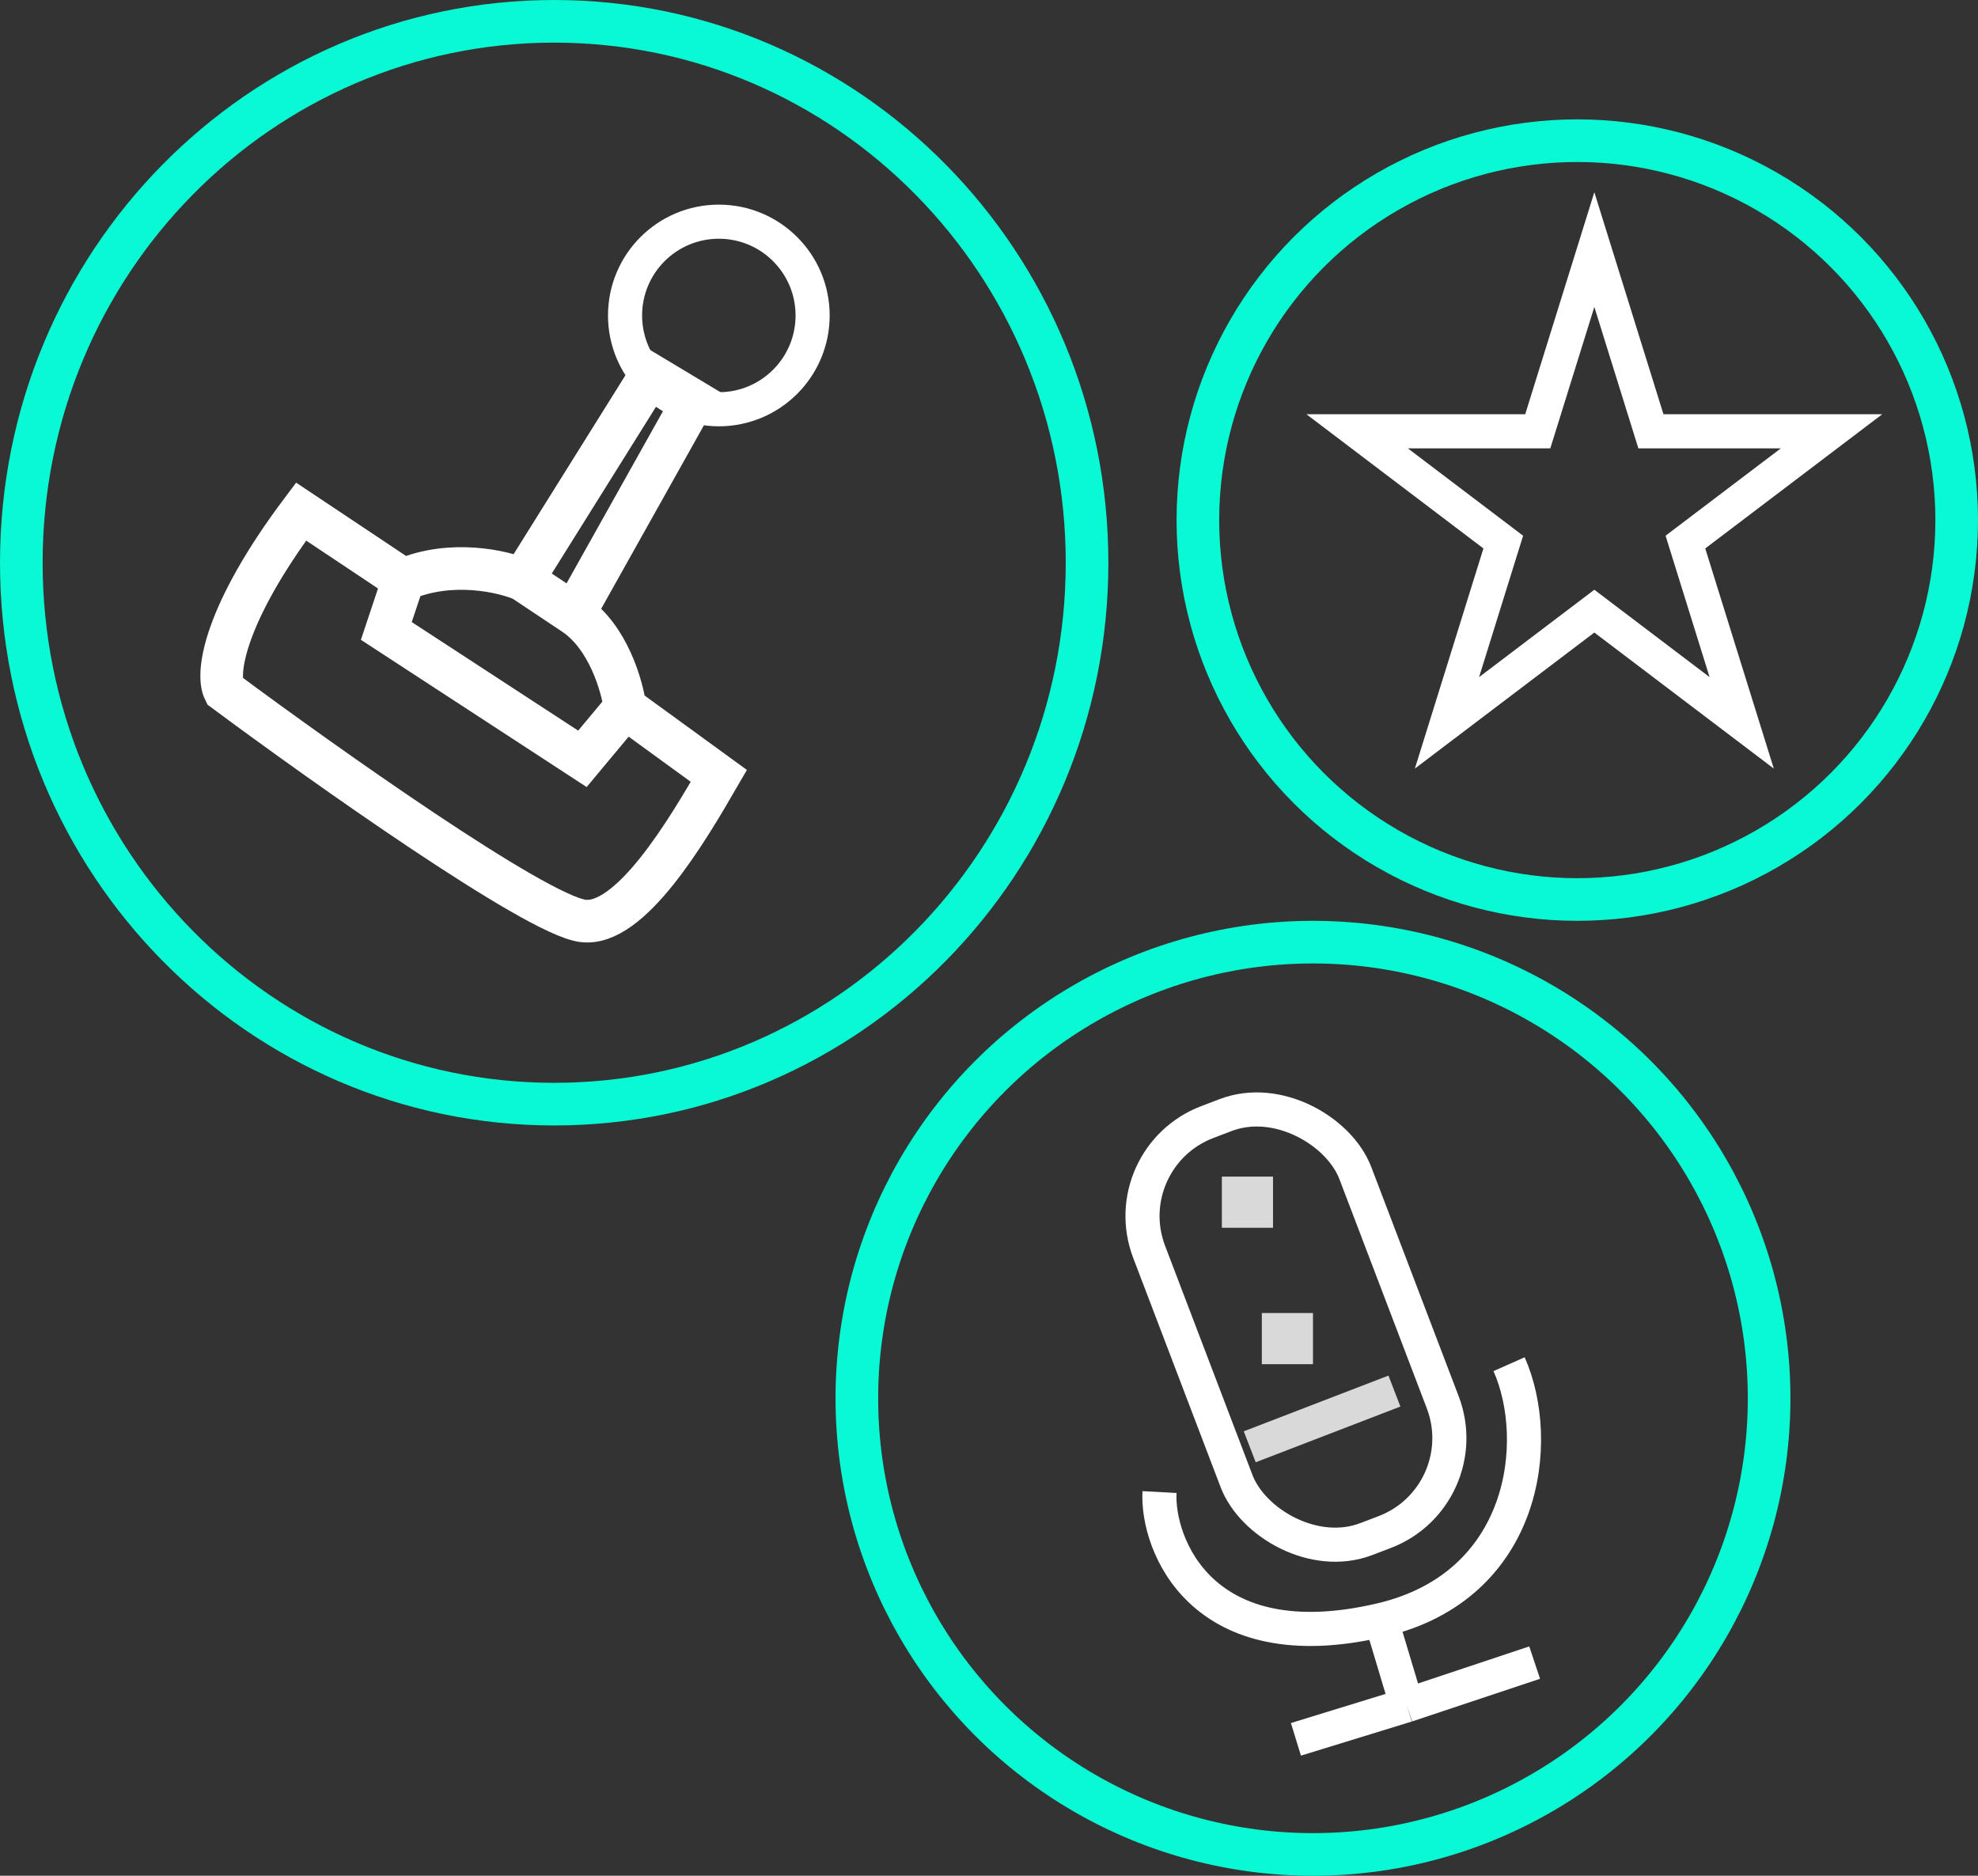 <svg width="116" height="110" viewBox="0 0 116 110" fill="none" xmlns="http://www.w3.org/2000/svg">
<rect x="0" y="0" width="116" height="110" fill="#333333" stroke="none"/>
<g id="Group 2">
<path id="Ellipse 5" d="M63.75 33C63.75 50.553 49.741 64.75 32.5 64.75C15.259 64.75 1.25 50.553 1.25 33C1.25 15.447 15.259 1.25 32.5 1.25C49.741 1.25 63.75 15.447 63.75 33Z" stroke="#09F9D4" stroke-width="2.5"/>
<circle id="Ellipse 6" cx="77" cy="82" r="26.75" stroke="#09F9D4" stroke-width="2.5"/>
<circle id="Ellipse 7" cx="92.5" cy="30.5" r="22.25" stroke="#09F9D4" stroke-width="2.5"/>
<path id="Star 1" d="M94.455 17.703L93.5 14.636L92.545 17.703L90.182 25.292H82.563H79.589L81.959 27.089L88.159 31.789L85.786 39.411L84.858 42.39L87.345 40.505L93.5 35.839L99.655 40.505L102.142 42.39L101.214 39.411L98.841 31.789L105.041 27.089L107.411 25.292H104.437H96.818L94.455 17.703Z" stroke="white" stroke-width="2"/>
<circle id="Ellipse 8" cx="42.156" cy="18.5" r="5.5" stroke="white" stroke-width="2"/>
<path id="Vector 13" d="M30.656 34L38.156 22L40.656 23.5L33.656 36M30.656 34L33.656 36M30.656 34C29.489 33.5 26.456 32.8 23.656 34M33.656 36C35.656 37.333 36.489 40.222 36.656 41.5M23.656 34L22.656 37L34.156 44.5L36.656 41.5M23.656 34L17.656 30C13.156 36 12.656 39.5 13.156 40.5C18.989 44.833 31.356 53.6 34.156 54C36.956 54.4 40.323 48.667 42.156 45.5L36.656 41.5" stroke="white" stroke-width="2.5"/>
<rect id="Rectangle 9" x="65.291" y="67.902" width="12.945" height="26.172" rx="5.894" transform="rotate(-20.869 65.291 67.902)" stroke="white" stroke-width="2"/>
<rect id="Rectangle 10" x="71.656" y="69" width="3" height="3" fill="#D9D9D9"/>
<rect id="Rectangle 11" x="74" y="77" width="3" height="3" fill="#D9D9D9"/>
<rect id="Rectangle 12" x="72.941" y="83.936" width="9.093" height="1.946" transform="rotate(-21.06 72.941 83.936)" fill="#D9D9D9"/>
<path id="Vector 14" d="M68 87.5C67.833 90.5 70.422 97.489 81 95M81 95C89.5 93 90.5 84.5 88.5 80M81 95L82.5 100M82.5 100L76 102M82.5 100L90 97.5" stroke="white" stroke-width="2"/>
</g>
</svg>
